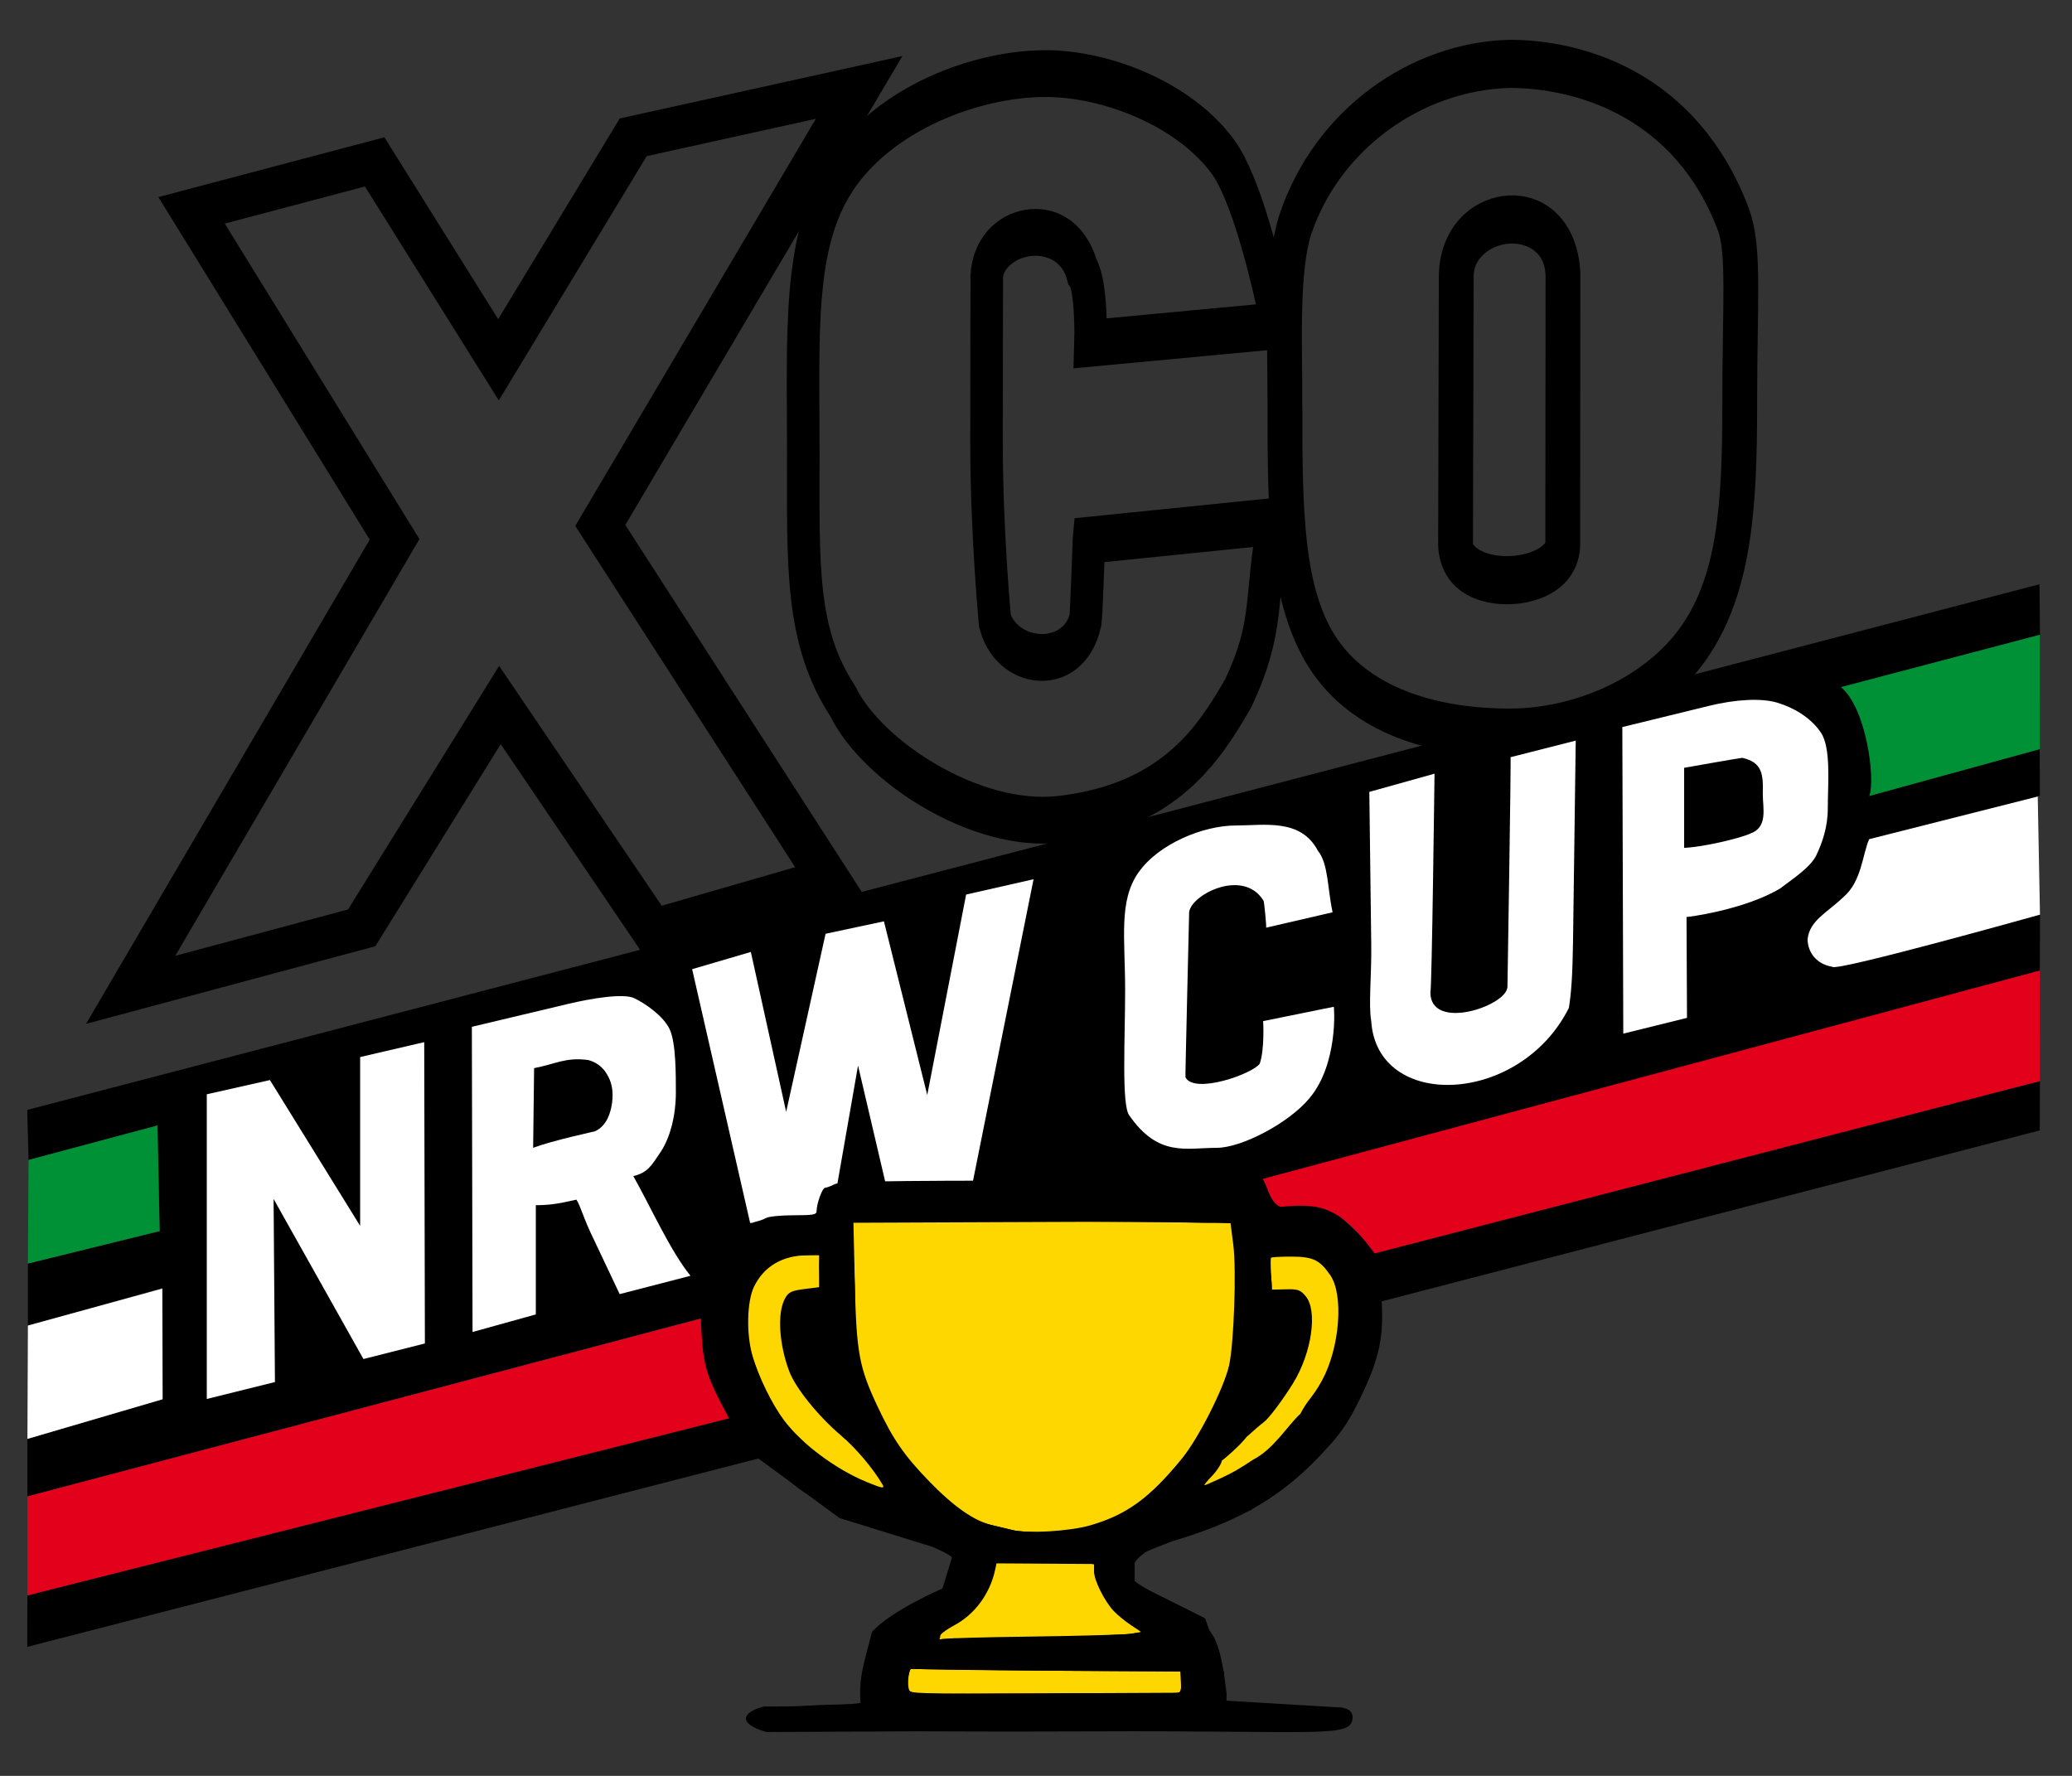 <?xml version="1.0" encoding="UTF-8" standalone="no"?>
<!-- Created with Inkscape (http://www.inkscape.org/) -->

<svg
   width="175mm"
   height="150mm"
   viewBox="0 0 175 150"
   version="1.1"
   id="svg5"
   xml:space="preserve"
   inkscape:version="1.2.2 (732a01da63, 2022-12-09)"
   sodipodi:docname="nrwCup.svg"
   inkscape:export-filename="nrwCup.png"
   inkscape:export-xdpi="317.5"
   inkscape:export-ydpi="317.5"
   xmlns:inkscape="http://www.inkscape.org/namespaces/inkscape"
   xmlns:sodipodi="http://sodipodi.sourceforge.net/DTD/sodipodi-0.dtd"
   xmlns="http://www.w3.org/2000/svg"
   xmlns:svg="http://www.w3.org/2000/svg"><rect x="0" y="0" width="175" height="150" fill="#333333" stroke="none"/><sodipodi:namedview
     id="namedview7"
     pagecolor="#ffffff"
     bordercolor="#000000"
     borderopacity="0.25"
     inkscape:showpageshadow="2"
     inkscape:pageopacity="0.0"
     inkscape:pagecheckerboard="0"
     inkscape:deskcolor="#d1d1d1"
     inkscape:document-units="mm"
     showgrid="false"
     inkscape:zoom="1"
     inkscape:cx="255.5"
     inkscape:cy="399.5"
     inkscape:window-width="2160"
     inkscape:window-height="1136"
     inkscape:window-x="-7"
     inkscape:window-y="-7"
     inkscape:window-maximized="1"
     inkscape:current-layer="layer6" /><defs
     id="defs2" /><g
     inkscape:groupmode="layer"
     id="layer6"
     inkscape:label="Ebene 6"
     style="display:none"><path
       style="fill:#c9c3a3;fill-opacity:1;stroke:none;stroke-width:3.567"
       d="M 0,99.891 V 0 H 99.891 199.783 V 99.891 199.783 H 99.891 0 Z"
       id="path2370" /></g><g
     inkscape:groupmode="layer"
     id="layer3"
     inkscape:label="Ebene 3"
     style="display:inline"><path
       style="display:inline;fill:#000000;stroke:none;stroke-width:3.084"
       d="m 2.3,93.749 169.953,-44.401 0.045,4.271 -15.163,4.013 1.984,9.195 13.152,-3.569 0.017,3.947 -13.332,4.361 c -0.4,3.602 -0.975,3.435 -5.117,6.861 0.286,1.944 0.572,2.173 0.572,2.173 l 17.889,-3.339 -0.017,4.735 -65.389,17.712 0.605,1.075 4.803,1.143 3.43,3.202 56.561,-13.807 -0.017,4.157 -55.629,14.453 -3.888,11.435 -7.09,6.175 -9.834,3.888 v 2.287 l 5.946,2.973 1.601,4.574 -0.229,2.359 10.291,0.614 -1.143,1.83 -47.569,0.229 c -2.573,-0.743 -1.956,-1.726 -0.22,-2.152 1.372,0 6.509,-0.021 8.167,-0.307 -0.172,-2.23 0.343,-3.488 0.972,-6.003 1.658,-1.83 5.946,-3.659 5.946,-3.659 L 80.514,131.198 70.909,128.225 64.048,123.194 2.3,139.103 l 0.014,-4.345 58.532,-14.994 -1.544,-4.174 -0.114,-4.231 -56.874,15.038 -3e-6,-4.861 11.42,-3.373 v -9.376 l -11.378,3.202 -10e-7,-5.26 11.149,-2.744 -0.229,-8.919 -10.863,2.916 z"
       id="path1147"
       sodipodi:nodetypes="ccccccccccccccccccccccccccccccccccccccccccccccccccc" /></g><g
     inkscape:groupmode="layer"
     id="layer4"
     inkscape:label="Ebene 4"
     style="display:inline"><path
       style="fill:#009136;fill-opacity:1;stroke:none;stroke-width:3.084"
       d="m 2.414,97.976 10.892,-2.912 0.172,8.919 -11.121,2.743 z"
       id="path1225"
       sodipodi:nodetypes="ccccc" /><path
       style="fill:#ffffff;stroke:none;stroke-width:3.084"
       d="m 2.357,111.959 11.349,-3.116 0.029,9.348 -11.419,3.347 z"
       id="path1227"
       sodipodi:nodetypes="ccccc" /><path
       style="fill:#e3001b;fill-opacity:1;stroke:none;stroke-width:3.084"
       d="m 2.317,126.395 -0.002,8.361 59.253,-14.955 c -2.069,-3.857 -2.208,-4.494 -2.379,-8.419 z"
       id="path1229"
       sodipodi:nodetypes="ccccc" /><path
       style="fill:#e3001b;fill-opacity:1;stroke:none;stroke-width:3.084"
       d="m 106.645,99.578 65.631,-17.6 0.013,9.334 -56.193,14.557 c -3.272,-4.479 -5.065,-4.194 -8.685,-3.867 -0.243,-1.658 -0.767,-2.423 -0.767,-2.423 z"
       id="path1231"
       sodipodi:nodetypes="cccccc" /><path
       style="fill:#ffffff;stroke:none;stroke-width:3.084"
       d="m 172.106,67.278 0.189,9.978 c 0,0 -17.313,4.859 -17.542,4.402 -1.344,-0.229 -2.058,-1.201 -2.087,-2.316 0.172,-1.601 1.629,-2.23 3.03,-3.573 1.544,-1.315 1.601,-3.602 2.173,-4.888 z"
       id="path1233"
       sodipodi:nodetypes="ccccccc" /><path
       style="fill:#009136;fill-opacity:1;stroke:none;stroke-width:3.084"
       d="m 155.477,58.037 16.804,-4.419 -0.003,9.659 -14.395,3.956 c 0.526,-1.455 -0.263,-7.457 -2.405,-9.195 z"
       id="path1235"
       sodipodi:nodetypes="ccccc" /></g><g
     inkscape:groupmode="layer"
     id="layer2"
     inkscape:label="Ebene 2"
     style="display:inline"><g
       aria-label="X"
       id="text356"
       style="font-weight:bold;font-size:31.75px;line-height:1.12;font-family:Hijrah_DEMO;-inkscape-font-specification:'Hijrah_DEMO Bold';text-align:center;text-anchor:middle;display:inline;fill:#009136;fill-opacity:1;stroke:#000000;stroke-width:3.5;stroke-dasharray:none"
       transform="matrix(1.028,0,0,1.028,-25.143,-36.664)"><path
         d="M 35.194,116.994 56.876,79.981 40.198,52.947 55.24,48.967 65.413,65.228 76.483,46.946 95.042,42.849 73.778,78.838 92.53,107.945 78.088,112.12 65.531,93.594 54.175,111.901 Z"
         style="font-family:Arial;-inkscape-font-specification:'Arial Bold';fill:none;fill-opacity:1;stroke-width:3.5;stroke-dasharray:none"
         id="path974"
         sodipodi:nodetypes="ccccccccccccc" /></g><g
       aria-label="C"
       transform="matrix(0.857,0,0,1.233,-25.143,-36.664)"
       id="text410"
       style="font-weight:bold;font-size:68.976px;line-height:1.12;font-family:Arial;-inkscape-font-specification:'Arial Bold';text-align:center;text-anchor:middle;display:inline;fill:#ffffff;stroke:#000000;stroke-width:3.206"><path
         d="m 136.659,66.742 18.235,-1.289 c -1.482,5.389 -0.337,7.029 -3.512,11.754 -2.869,3.457 -6.78,7.776 -17.622,8.653 -8.206,0.664 -18.446,-3.944 -21.349,-8.072 -4.221,-4.491 -3.907,-9.276 -3.907,-17.045 0,-8.218 -0.57,-14.456 3.673,-18.991 4.244,-4.558 13.293,-6.976 20.209,-6.976 6.04,0 13.682,2.11 17.454,5.68 2.245,2.111 4.263,7.645 5.386,11.597 l -18.41,1.199 c 0.012,-0.271 0.111,-4.006 -0.813,-4.928 -1.634,-4.276 -9.77,-2.969 -9.414,0.754 0,0 -0.028,5.042 -0.028,10.925 0,6.242 0.832,12.277 0.832,12.277 1.256,3.164 7.826,3.513 8.925,-0.097 0.057,0.007 0.34,-5.439 0.34,-5.439 z"
         id="path1073"
         sodipodi:nodetypes="cccscscscccccsccc"
         style="fill:none;fill-opacity:1" /></g><g
       aria-label="O"
       transform="matrix(0.874,0,0,1.209,-25.143,-36.664)"
       id="text414"
       style="font-weight:bold;font-size:62.352px;line-height:1.12;font-family:Arial;-inkscape-font-specification:'Arial Bold';text-align:center;text-anchor:middle;display:inline;fill:#e3001b;fill-opacity:1;stroke:#000000;stroke-width:3.363"><path
         d="m 152.94,58.707 c 0,-4.547 -0.367,-9.592 0.993,-12.677 3.054,-6.633 11.651,-11.074 20.723,-11.242 6.576,0 17.066,2.04 21.658,10.943 1.047,2.175 0.573,5.591 0.573,12.858 0,7.205 -0.52,12.564 -4.437,16.644 -3.917,4.059 -11.247,6.278 -17.803,6.278 -6.637,0 -13.877,-1.263 -17.794,-5.302 -3.917,-4.059 -3.914,-10.398 -3.914,-17.502 z m 16.486,9.637 c 0.093,3.621 10.715,3.144 10.359,-0.208 l 0.021,-18.623 c -0.29,-5.505 -10.114,-4.767 -10.313,0.015 z"
         id="path1076"
         sodipodi:nodetypes="scccscscsccccc"
         style="fill:none;fill-opacity:1" /></g><g
       aria-label="N"
       id="text418"
       style="font-weight:bold;font-size:31.75px;line-height:1.12;font-family:Arial;-inkscape-font-specification:'Arial Bold';text-align:center;text-anchor:middle;display:inline;fill:#ffffff;stroke-width:0.079"
       transform="matrix(1.028,0,0,1.028,-25.143,-36.664)"><path
         d="m 41.448,150.611 v -25.035 l 5.188,-1.168 7.411,11.979 v -13.87 l 5.264,-1.224 0.056,24.757 -5.049,1.279 -7.382,-13.152 0.111,15.043 z"
         id="path487"
         sodipodi:nodetypes="ccccccccccc"
         style="fill:#ffffff" /></g><g
       aria-label="R"
       transform="matrix(0.886,0,0,1.193,-25.143,-36.664)"
       id="text454"
       style="font-weight:bold;font-size:29.249px;line-height:1.12;font-family:Arial;-inkscape-font-specification:'Arial Bold';text-align:center;text-anchor:middle;display:inline;fill:#ffffff;stroke:#000000;stroke-width:2.764"><path
         d="m 73.424,125.039 -0.065,-21.608 9.22,-1.629 c 2.177,-0.385 5.281,-0.768 6.29,-0.387 1.019,0.371 2.736,1.23 3.346,2.191 0.609,0.962 0.591,3.259 0.591,4.497 0,1.571 -0.526,3.158 -1.45,4.187 -0.924,1.019 -1.223,1.448 -2.604,1.714 1.673,2.2 3.528,5.301 5.449,7.055 l -6.753,1.297 -2.411,-3.789 c -1.085,-1.628 -1.316,-2.479 -1.716,-2.898 -1.827,0.31 -2.612,0.386 -3.865,0.391 v 7.734 z m 5.777,-13.041 c 1.836,-0.515 5.901,-1.166 5.894,-1.168 0.505,-0.171 0.9,-0.467 1.185,-0.885 0.286,-0.419 0.493,-1.038 0.493,-1.667 0,-0.705 -0.255,-1.175 -0.636,-1.604 -0.371,-0.438 -1.037,-0.782 -1.722,-0.896 -2.121,-0.204 -3.081,0.287 -5.123,0.58 z"
         id="path484"
         style="fill:#ffffff;stroke:none"
         sodipodi:nodetypes="ccscsscccccccccccsscccc" /></g><g
       aria-label="W"
       transform="matrix(0.968,0,0,1.091,-25.143,-36.664)"
       id="text458"
       style="font-weight:bold;font-size:30.111px;line-height:1.12;font-family:Arial;-inkscape-font-specification:'Arial Bold';text-align:center;text-anchor:middle;display:inline;fill:#ffffff;stroke:#000000;stroke-width:2.845"><path
         d="m 91.425,128.287 -5.062,-19.648 5.123,-1.334 3.082,12.381 3.439,-13.788 5.092,-0.963 3.779,13.446 3.392,-15.52 5.884,-1.185 -5.318,23.5 -7.623,-0.074 -2.373,-9.001 -2.358,11.965 z"
         id="path481"
         style="fill:#ffffff;stroke:none"
         sodipodi:nodetypes="cccccccccccccc" /></g><g
       aria-label="C"
       transform="matrix(0.921,0,0,1.148,-25.143,-36.664)"
       id="text462"
       style="font-weight:bold;font-size:28.779px;line-height:1.12;font-family:Arial;-inkscape-font-specification:'Arial Bold';text-align:center;text-anchor:middle;display:inline;fill:#ffffff;stroke:#000000;stroke-width:2.719"><path
         d="m 143.132,107.067 6.48,-1.056 c 0.041,-0.017 0.432,4.213 -2.247,6.745 -1.862,1.8 -6.193,3.634 -8.49,3.634 -2.843,0 -5.344,0.697 -8.022,-2.392 -0.713,-0.777 -0.374,-5.642 -0.374,-9.226 0,-3.792 -0.614,-6.552 1.226,-8.644 1.84,-2.103 5.927,-3.455 8.926,-3.455 2.619,0 5.949,-0.539 7.523,1.856 0.973,0.974 0.862,2.708 1.349,4.531 l -6.097,1.133 c 0.057,0.015 -0.17,-1.896 -0.233,-1.982 -1.907,-2.504 -6.973,-0.325 -6.827,0.978 -8e-5,0.041 -0.363,12.036 -0.335,12.012 0.802,1.266 6.169,-0.246 6.814,-1.009 0.458,-1.052 0.315,-3.116 0.308,-3.125 z"
         id="path478"
         style="fill:#ffffff;stroke:none;stroke-width:2.915"
         sodipodi:nodetypes="cccscscsccccccccc" /></g><g
       aria-label="U"
       transform="matrix(0.897,0,0,1.178,-25.143,-36.664)"
       id="text466"
       style="font-weight:bold;font-size:28.128px;line-height:1.12;font-family:Arial;-inkscape-font-specification:'Arial Bold';text-align:center;text-anchor:middle;display:inline;fill:#ffffff;stroke:#000000;stroke-width:2.658"><path
         d="m 156.963,87.904 6.138,-1.305 c 0,0 -0.246,15.577 -0.389,15.662 -0.029,2.838 7.157,1.009 7.257,-0.364 0,0 0.353,-16.493 0.291,-16.481 l 6.138,-1.189 -0.255,14.436 c -0.043,2.417 -0.174,3.736 -0.393,4.734 -4.621,7.003 -18.086,7.371 -18.608,0.928 -0.266,-1.154 0.038,-3.205 0.002,-5.457 z"
         id="path475"
         style="fill:#ffffff;stroke:none"
         sodipodi:nodetypes="ccccccsccsc" /></g><g
       aria-label="P"
       transform="matrix(0.955,0,0,1.106,-25.143,-36.664)"
       id="text470"
       style="font-weight:bold;font-size:29.743px;line-height:1.12;font-family:Arial;-inkscape-font-specification:'Arial Bold';text-align:center;text-anchor:middle;display:inline;fill:#ffffff;stroke:#000000;stroke-width:2.81"><path
         d="m 169.89,112.089 -0.085,-23.413 7.686,-1.624 c 2.283,-0.482 4.6,-0.614 6.035,-0.234 1.359,0.35 2.921,1.098 3.838,2.276 0.917,1.167 0.613,3.922 0.613,5.779 0,1.433 -0.476,2.601 -1.005,3.577 -0.529,0.976 -2.346,1.965 -3.166,2.527 -3.155,1.663 -8.372,2.24 -8.323,2.2 l 0.042,7.707 z m 5.382,-20.302 v 6.111 c 1.631,-0.045 4.941,-0.725 5.891,-1.102 1.531,-0.491 1.067,-1.944 1.064,-2.996 0.052,-1.529 -0.048,-2.435 -1.812,-2.774 -0.119,-0.009 -5.143,0.762 -5.143,0.762 z"
         id="path472"
         style="fill:#ffffff;stroke:none;stroke-width:3.106"
         sodipodi:nodetypes="ccsccsscccccccccc" /></g></g><g
     inkscape:groupmode="layer"
     id="layer5"
     inkscape:label="Ebene 5"
     style="display:inline"><g
       id="g1289"
       transform="matrix(0.798,0,0,0.798,44.57,86.44)"><path
         style="fill:#ffd700;fill-opacity:1;stroke-width:0.265"
         d="m 40.352,70.559 c -0.125,-0.234 -0.249,-0.809 -0.143,-1.206 l 0.272,-1.016 14.134,0.176 14.522,0.086 c 0,0 0.307,2.454 -0.367,2.26 0,0 0.379,0.081 -7.354,0.035 -3.816,-0.023 -7.698,0.072 -8.637,0.034 -0.946,0.011 -4.075,6.35e-4 -6.963,0.036 -4.597,0.056 -5.265,-0.031 -5.464,-0.403 z m 3.306,-5.547 c -0.086,-0.327 0.279,-0.845 1.978,-1.636 1.612,-1.276 2.944,-3.326 3.304,-5.173 -1.462,-3.159 11.068,-0.941 11.068,-0.941 0.061,-0.182 -0.11,0.284 -0.006,0.935 0.104,0.651 0.35,1.226 0.546,1.448 0.196,0.222 0.689,0.897 0.959,1.465 0.33,0.696 1.082,1.2 2.071,2.095 l 1.358,1.228 -1.107,0.179 c -1.096,0.177 -16.664,0.668 -18.193,0.517 -1.458,-0.328 -3.476,1.385 -1.977,-0.115 z M 51.344,53.637 c -0.582,-0.142 -1.594,-0.383 -2.249,-0.536 -2.529,-0.59 -5.775,-2.698 -8.816,-6.715 -2.149,-2.838 -2.796,-4.173 -4.186,-7.603 -1.6,-3.948 -1.318,-4.399 -1.475,-11.026 -0.117,-4.962 -0.606,-6.528 -0.325,-6.702 0.393,-0.243 28.78,-0.098 36.82,0.037 4.62,0.077 2.883,-1.097 4.078,2.262 0.145,0.406 0.042,9.9 -0.376,12.132 -0.084,0.907 -2.943,7.829 -4.902,10.262 -0.601,0.724 -2.168,2.444 -3.379,3.651 -2.36,2.352 -4.578,3.614 -6.758,3.947 -0.647,0.099 -1.399,0.122 -1.568,0.255 -0.449,0.353 -5.624,0.339 -6.864,0.037 z M 35.641,48.445 c -0.648,-0.103 -1.528,-0.588 -1.718,-0.751 -0.191,-0.162 -1.228,-0.508 -2.101,-1.09 -1.271,-0.901 -3.118,-2.821 -3.892,-3.539 0,-0.163 -0.588,-0.638 -1.018,-1.175 -1.018,-1.271 -2.711,-4.967 -3.242,-7.031 -0.671,-2.606 -0.77,-6.622 0.102,-7.558 0.64,-0.334 0.838,-0.87 1.294,-1.28 1.289,-0.941 1.66,-1.327 3.103,-1.425 l 2.79,-0.143 c -0.197,1.136 -0.033,2.423 0.026,3.564 l -1.511,0.251 c -1.979,0.33 -2.142,0.226 -2.517,2.215 -0.274,1.454 -0.247,1.897 0.212,3.997 0.57,2.608 1.464,4.164 3.455,6.525 0.644,0.764 1.276,1.333 1.473,1.333 0.196,0 0.51,0.468 0.832,0.905 0.323,0.437 0.734,0.874 0.856,0.822 0.385,-0.167 2.653,2.41 2.653,2.726 0,0.128 0.426,0.501 0.743,0.93 0.317,0.429 0.525,1.311 0.462,1.374 -0.14,0.158 -1.193,0.4 -2.001,-0.653 z m 35.743,0.844 c 0,0 1.246,-3.032 2.478,-3.687 0.328,-0.163 0.874,-1.147 1.419,-1.643 0.901,-0.4 1.368,-1.523 2.016,-1.964 0.74,-0.497 2.111,-1.413 3.737,-4.039 1.26,-2.17 2.486,-6.048 1.578,-8.328 -1.147,-0.729 -0.887,-1.312 -2.661,-1.386 l -1.228,0.112 c 0.12,-1.18 -0.268,-2.61 -0.279,-3.794 l 2.965,-0.028 1.908,0.25 1.48,1.167 c 0.737,0.718 0.821,1.629 0.832,1.82 0.011,0.191 0.346,1.055 0.403,1.919 0.19,2.839 -0.875,7.834 -1.933,8.754 -0.73,0.287 -1.816,2.962 -2.194,3.225 -0.299,0.2 -0.794,0.292 -0.794,0.477 0,0.407 -2.875,3.532 -4.497,4.648 -2.339,1.019 -5.229,2.497 -5.229,2.497 z"
         id="path1293-7"
         sodipodi:nodetypes="sccccccccssscccsssscsccscscscssscccsscccsccssccccsssssssssccccccccccccsccssccscc" /><path
         style="fill:#000001;stroke-width:0.265"
         d="m 31.765,74.797 c -6.28,-0.24 -8.07,-0.53 -8.07,-1.307 0,-0.713 3.627,-1.283 8.844,-1.389 l 3.156,-0.064 0.084,-2.215 c 0.102,-2.69 0.38,-3.758 1.399,-5.372 0.778,-1.233 2.644,-2.554 4.773,-3.38 2.517,-0.977 3.63,-2.254 3.324,-3.815 -0.144,-0.736 -0.405,-0.937 -2.339,-1.804 -1.197,-0.537 -3.245,-1.243 -4.551,-1.569 -2.596,-0.648 -7.417,-2.971 -9.742,-4.695 -0.758,-0.562 -2.587,-2.294 -4.065,-3.851 -2.502,-2.634 -2.784,-3.043 -4.078,-5.924 l -1.39,-3.095 -0.269,-4.34 -0.269,-4.34 0.846,-1.613 c 1.114,-2.123 3.665,-4.833 4.747,-5.041 0.304,-0.059 0.791,-0.234 1.082,-0.39 0.291,-0.156 1.608,-0.283 2.928,-0.283 2.043,0 2.399,-0.064 2.399,-0.432 0,-0.8 0.61,-2.478 0.902,-2.48 0.159,-8.97e-4 0.606,-0.167 0.993,-0.369 0.583,-0.304 4.544,-0.373 23.035,-0.401 l 22.331,-0.033 0.593,1.312 c 0.461,1.021 0.787,1.376 1.464,1.6 0.479,0.158 1.064,0.213 1.301,0.123 0.236,-0.091 1.259,-0.025 2.272,0.146 1.634,0.276 2.018,0.463 3.381,1.647 0.846,0.735 1.911,1.946 2.367,2.691 0.731,1.196 0.86,1.71 1.099,4.397 0.398,4.472 -0.103,6.914 -2.355,11.475 -1.256,2.545 -2.069,3.669 -4.39,6.071 -4.178,4.324 -8.66,6.84 -15.875,8.91 -2.974,0.854 -4.508,2.65 -3.45,4.039 0.182,0.239 1.576,1.085 3.098,1.881 3.226,1.686 4.296,2.483 5.134,3.823 0.874,1.397 1.223,3.949 1.499,6.32 -0.515,6.836 13.196,-1.277 13.336,2.417 -0.059,2.261 -3.163,1.379 -27.631,1.491 -11.86,0.055 -24.421,-0.01 -27.914,-0.144 z m 36.836,-3.947 c 0.524,-0.003 0.581,-0.125 0.529,-1.128 l -0.058,-1.124 -13.891,-0.084 c -7.64,-0.046 -14.086,-0.139 -14.324,-0.207 -0.333,-0.095 -0.462,0.108 -0.558,0.878 -0.069,0.55 -0.034,1.181 0.079,1.402 0.206,0.406 0.48,0.409 28.223,0.263 z m -15.227,-5.949 c 5.141,-0.066 9.851,-0.199 10.466,-0.296 l 1.118,-0.176 -1.118,-0.741 c -0.615,-0.408 -1.432,-1.077 -1.816,-1.487 -0.993,-1.063 -2.081,-3.249 -2.081,-4.183 l -2.6e-4,-0.796 -5.162,-0.033 -5.162,-0.033 -0.15,0.694 c -0.549,2.532 -2.158,4.712 -4.336,5.872 -0.876,0.467 -1.593,1.018 -1.593,1.225 0,0.207 0.109,0.308 0.243,0.225 0.134,-0.083 4.45,-0.204 9.591,-0.271 z m 6.168,-11.77 c 3.865,-1.125 6.285,-2.89 9.704,-7.073 1.761,-2.155 4.47,-7.514 4.99,-9.871 0.511,-2.318 0.783,-10.104 0.444,-12.742 l -0.294,-2.291 -3.054,-0.059 c -5.721,-0.111 -7.028,-0.114 -21.94,-0.052 l -14.918,0.062 0.147,6.416 c 0.168,7.334 0.458,8.898 2.414,13.045 1.645,3.487 2.8,5.16 5.465,7.915 2.568,2.654 4.772,4.195 6.618,4.626 0.642,0.15 1.644,0.389 2.226,0.531 1.592,0.389 6.073,0.112 8.197,-0.507 z m -21.985,-4.311 c -1.005,-1.717 -2.835,-3.88 -4.41,-5.213 -2.392,-2.024 -4.809,-5.022 -5.468,-6.784 -1.077,-2.88 -1.279,-6.121 -0.477,-7.648 0.392,-0.747 0.673,-0.881 2.247,-1.078 l 1.391,-0.174 v -1.689 -1.689 h -1.226 c -2.624,0 -4.619,1.171 -5.661,3.323 -0.763,1.577 -0.833,5.075 -0.147,7.386 0.656,2.213 2.045,5.038 3.319,6.753 1.837,2.474 5.457,5.181 8.728,6.527 1.695,0.697 1.972,0.744 1.704,0.286 z m 35.651,-0.607 c 1.532,-0.725 1.876,-0.921 3.594,-2.048 2.141,-1.105 3.543,-3.502 4.985,-4.857 0.752,-1.471 1.263,-1.661 2.268,-3.486 1.895,-3.473 2.336,-9.079 0.88,-11.18 -1.123,-1.62 -1.816,-1.948 -4.136,-1.954 -1.118,-0.003 -2.075,0.053 -2.127,0.123 -0.052,0.071 -0.051,0.858 0.003,1.75 l 0.099,1.621 1.455,-0.034 c 1.287,-0.03 1.529,0.052 2.095,0.709 1.306,1.517 0.671,5.999 -1.306,9.211 -1.093,1.776 -2.589,3.767 -3.109,4.138 -0.257,0.183 -1.081,0.892 -1.832,1.575 -0.634,0.858 -2.56,2.535 -2.595,2.464 -0.048,0.36 -0.519,1.101 -1.046,1.647 -0.527,0.546 -0.889,0.992 -0.804,0.992 0.085,0 0.793,-0.303 1.575,-0.673 z"
         id="path1291-3"
         sodipodi:nodetypes="csccssssssssscccsssssssscsssssssssssssccccccccsscscccscssscccssscccsssscsscssssssssssscccssssssccccsssccssssccsscc" /></g></g></svg>
